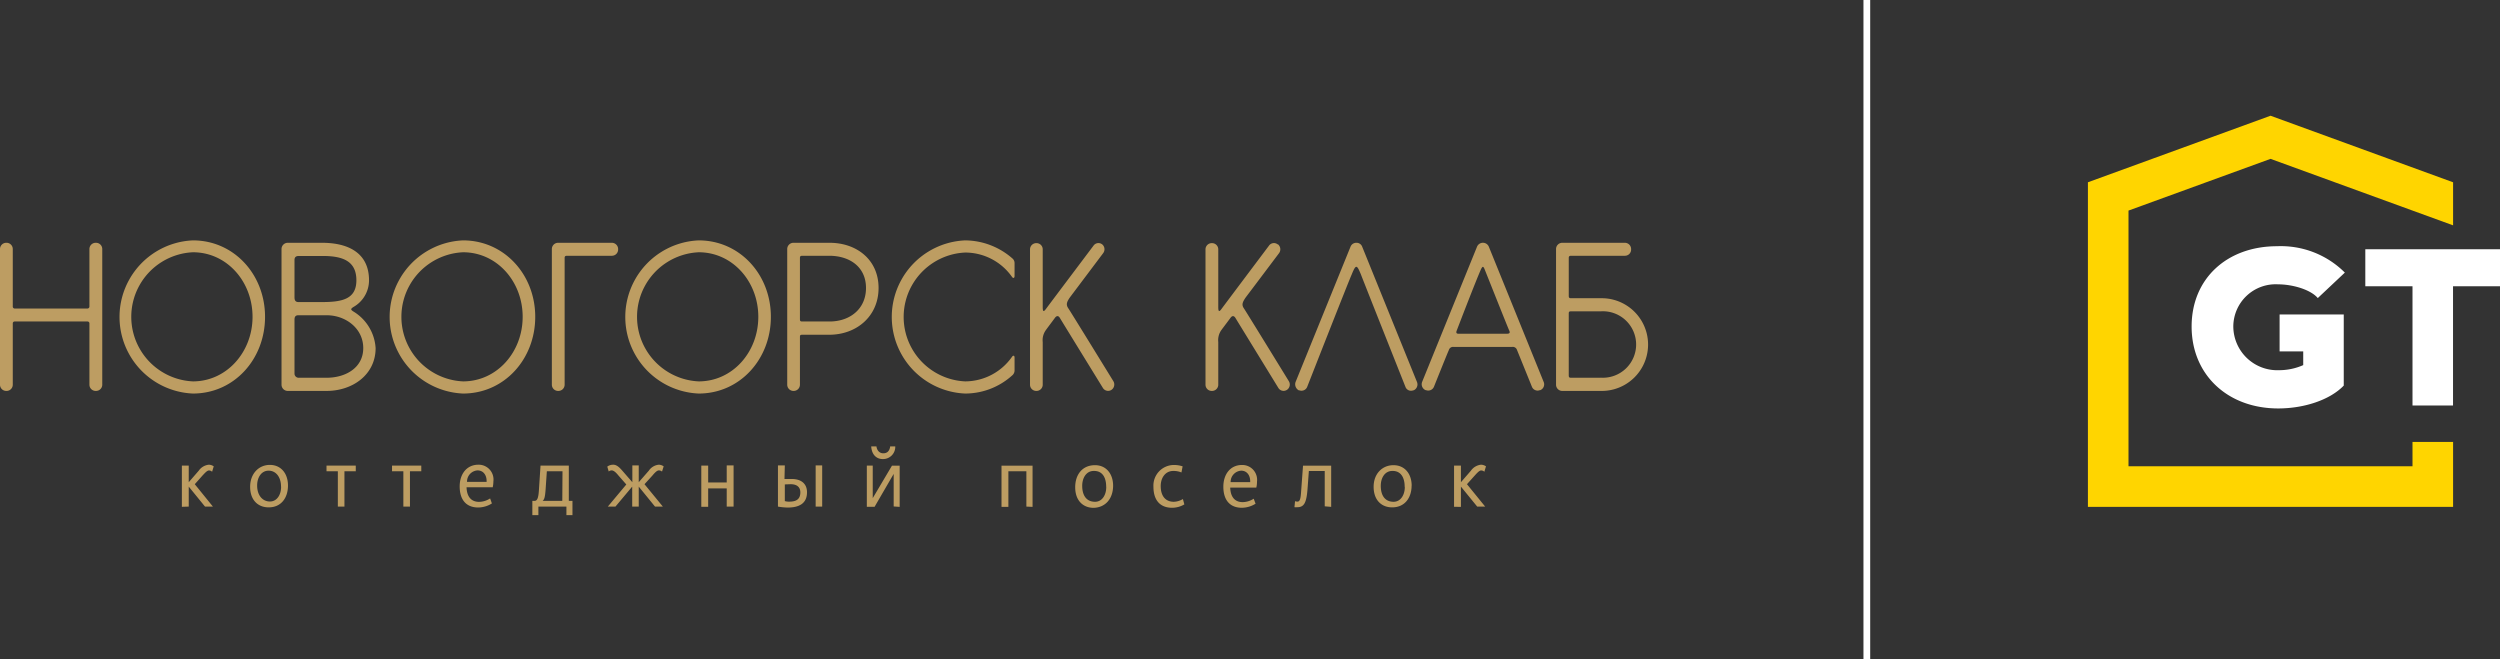 <?xml version="1.0" encoding="UTF-8"?> <svg xmlns="http://www.w3.org/2000/svg" viewBox="0 0 364 96"><rect x="0" y="0" width="364" height="96" fill="#333333" stroke="none"/> <defs> <style>.cls-1{fill:#bd9d62;}.cls-2{fill:#ffd500;}.cls-3{fill:#fff;}.cls-4{fill:none;stroke:#fff;stroke-miterlimit:10;stroke-width:0.98px;}</style> </defs> <g id="Слой_2" data-name="Слой 2"> <g id="Слой_1-2" data-name="Слой 1"> <path class="cls-1" d="M14,35.35H13.9a.91.91,0,0,0-.88.91v8.37a.29.29,0,0,1-.26.29H2.11a.28.28,0,0,1-.25-.29V36.26A.91.91,0,0,0,1,35.35H.89a.91.91,0,0,0-.89.91V56a.91.91,0,0,0,.89.92H1A.91.91,0,0,0,1.86,56V47.11a.27.27,0,0,1,.25-.3H12.76a.28.28,0,0,1,.26.3V56a.91.91,0,0,0,.88.92H14a.91.91,0,0,0,.89-.92V36.26A.91.91,0,0,0,14,35.35ZM28.09,35a11.16,11.16,0,0,0,0,22.3c6,0,10.5-5,10.5-11.17S34.06,35,28.09,35Zm0,20.53a9.41,9.41,0,0,1,0-18.8c4.94,0,8.68,4.27,8.68,9.4S33,55.53,28.09,55.53ZM51.44,44.71a4.47,4.47,0,0,0,2.29-3.9c0-3.89-2.89-5.46-6.85-5.46h-5a.91.91,0,0,0-.89.91V56a.91.91,0,0,0,.89.92h5.65c3.82,0,7.16-2.37,7.16-6.24a6.71,6.71,0,0,0-3.31-5.37C51.1,45.1,51,45,51.44,44.71Zm.45-3.9c0,2.75-2.08,3.17-5,3.17H43.44c-.39,0-.56-.24-.56-.66V37.86c0-.35.14-.59.63-.59H47C49.89,37.27,51.89,38,51.89,40.81ZM47.56,55h-4a.61.61,0,0,1-.68-.65V46.54c0-.41.14-.64.56-.64h4.12c2.8,0,5.33,1.94,5.33,4.78S50.36,55,47.56,55ZM67.42,35a11.16,11.16,0,0,0,0,22.3c6,0,10.51-5,10.51-11.17S73.39,35,67.42,35Zm0,20.53a9.41,9.41,0,0,1,0-18.8c4.94,0,8.68,4.27,8.68,9.4S72.36,55.53,67.42,55.53ZM90,36.32v-.06a.92.92,0,0,0-.89-.91H81.24a.91.91,0,0,0-.89.91V56a.91.91,0,0,0,.89.92h.08a.91.91,0,0,0,.89-.92V37.57c0-.24.09-.33.34-.33h6.51A.91.91,0,0,0,90,36.32ZM101.73,35a11.16,11.16,0,0,0,0,22.3c6,0,10.51-5,10.51-11.17S107.7,35,101.73,35Zm0,20.53a9.41,9.41,0,0,1,0-18.8c4.94,0,8.68,4.27,8.68,9.4S106.67,55.53,101.73,55.53Zm19-20.18h-5.23a.91.91,0,0,0-.88.91V56a.91.91,0,0,0,.88.92h.08a.91.91,0,0,0,.89-.92V49.06c0-.27.08-.32.34-.32h3.92c4,0,7.19-2.7,7.19-6.81S124.74,35.35,120.78,35.35Zm0,11.46h-3.94c-.26,0-.32-.09-.32-.35V37.57c0-.24.08-.33.34-.33h3.92c3,0,5.36,1.63,5.36,4.69S123.74,46.81,120.78,46.81ZM140.53,35a11.16,11.16,0,0,0,0,22.3,10.23,10.23,0,0,0,6.9-2.69.93.93,0,0,0,.29-.64v-1.9c0-.33-.2-.36-.37-.12a8.37,8.37,0,0,1-6.82,3.58,9.39,9.39,0,0,1,0-18.76,8.34,8.34,0,0,1,6.82,3.55c.17.23.37.2.37-.16V38.28a.88.88,0,0,0-.29-.63A10.54,10.54,0,0,0,140.53,35Zm15.27,8.27,4.82-6.41a.93.93,0,0,0-.14-1.28l0,0a.88.88,0,0,0-1.26.18s-6.57,8.73-6.92,9.21-.48.42-.48-.26v-8.4a.9.9,0,0,0-.89-.91h-.08a.91.91,0,0,0-.88.91V56a.91.91,0,0,0,.88.92h.08a.91.91,0,0,0,.89-.92V49.8a2.47,2.47,0,0,1,.46-1.74c.23-.33.91-1.22,1.34-1.81.23-.29.49-.32.71.06s6.26,10.19,6.26,10.19a.89.89,0,0,0,1.23.27l0,0a.94.94,0,0,0,.29-1.26s-6.23-10.13-6.57-10.63S155.28,44,155.8,43.27Zm25.6,0c.52-.68,4.83-6.41,4.83-6.41a.94.94,0,0,0-.15-1.28l-.05,0a.88.88,0,0,0-1.26.18s-6.56,8.73-6.91,9.21-.48.42-.48-.26v-8.4a.91.91,0,0,0-.89-.91h-.08a.91.91,0,0,0-.89.91V56a.91.91,0,0,0,.89.92h.08a.91.91,0,0,0,.89-.92V49.8a2.52,2.52,0,0,1,.45-1.74c.24-.33.92-1.22,1.35-1.81.23-.29.48-.32.71.06s6.25,10.19,6.25,10.19a.89.89,0,0,0,1.23.27l0,0a.93.93,0,0,0,.29-1.26s-6.22-10.13-6.56-10.63S180.89,44,181.4,43.27Zm16.93-7.36a.87.87,0,0,0-.86-.56.9.9,0,0,0-.83.56l-8,19.7a1,1,0,0,0,.46,1.22l.08,0a.89.89,0,0,0,1.15-.51s6-15.3,6.48-16.36c.63-1.57.76-1.39,1.34,0,.34.91,6.48,16.36,6.48,16.36a.86.86,0,0,0,1.14.51l.06,0a.94.94,0,0,0,.48-1.22Zm18.44,0a.93.93,0,0,0-1.71,0l-8,19.7a.94.94,0,0,0,.49,1.19l.06,0a.9.9,0,0,0,1.17-.48s2-5,2.17-5.34a.63.63,0,0,1,.68-.47h8.54a.64.64,0,0,1,.68.38l2.2,5.43a.89.89,0,0,0,1.17.48l.06,0a.91.91,0,0,0,.48-1.19Zm-4.71,12.32c.08-.2,2.68-7,3.56-9,.24-.5.35-.5.55,0,.8,2,3.42,8.59,3.57,8.89s.08.47-.31.47h-7C212.09,48.61,212,48.5,212.06,48.23Zm21.15-4.81h-4.48c-.26,0-.32-.1-.32-.36V37.57c0-.24.09-.33.35-.33h7.84a.9.9,0,0,0,.89-.92v-.06a.91.91,0,0,0-.91-.91h-9.14a.91.91,0,0,0-.88.91V56a.91.91,0,0,0,.88.92h5.77a6.75,6.75,0,1,0,0-13.5ZM233.07,55h-4.34c-.26,0-.32-.1-.32-.35v-9c0-.27.09-.32.35-.32h4.31a4.84,4.84,0,1,1,0,9.66Z"></path> <path class="cls-1" d="M27.48,73.76V70.85l2.37,2.91H31L28.36,70.5l1.13-1.27c.35-.37.67-.73.93-.73a.63.63,0,0,1,.46.19l.24-.79a1.31,1.31,0,0,0-.71-.24,2.06,2.06,0,0,0-1.48.88l-1.45,1.67V67.79h-1v6Zm14.45-3.07c0-1.73-1-3-2.64-3S36.42,69,36.42,70.87c0,2,1.2,3,2.68,3C40.87,73.89,41.93,72.56,41.93,70.69Zm-1,.18c0,1.16-.6,2.15-1.63,2.15s-1.86-.84-1.86-2.33c0-1.15.6-2.16,1.67-2.16S40.92,69.46,40.92,70.87Zm9.22,2.89V68.62h1.65v-.83H47.54v.83h1.65v5.14Zm9.54,0V68.62h1.65v-.83H57.08v.83h1.65v5.14Zm11.67-1.19a3,3,0,0,1-1.61.5c-1.2,0-1.78-.83-1.82-2.12h3.81a4.34,4.34,0,0,0,.1-.87,2.16,2.16,0,0,0-2.17-2.42c-1.76,0-2.74,1.41-2.74,3.16,0,2,1,3.07,2.69,3.07a3.76,3.76,0,0,0,2-.59ZM68,70.16a1.63,1.63,0,0,1,1.53-1.67c.85,0,1.36.7,1.32,1.67ZM83.35,75V72.93h-.53V67.79H78.7l-.24,3.67c-.08,1.1-.25,1.47-.65,1.47h-.3V75h.88V73.76h4.08V75Zm-1.48-2.07H79c.28-.22.36-.62.44-1.66l.18-2.65h2.28Zm14.64.83L93.84,70.5,95,69.23c.33-.4.67-.74.92-.74a.72.72,0,0,1,.47.17l.24-.76a1.31,1.31,0,0,0-.71-.24,2,2,0,0,0-1.46.88L93,70.21V67.76h-.93v2.45l-1.48-1.7c-.48-.55-.85-.85-1.32-.85a1.44,1.44,0,0,0-.85.28l.21.71a.68.68,0,0,1,.43-.16c.33,0,.68.37,1,.76l1.13,1.29L88.5,73.76h1.11l2.44-2.91v2.91H93V70.85l2.37,2.91Zm10.3,0v-6h-1v2.49h-2.7V67.79h-1v6h1V71.11h2.7v2.65Zm12.9,0v-6h-.95v6Zm-5.44-6h-1v6a9.1,9.1,0,0,0,1.4.14c1.6,0,2.83-.53,2.83-2.23,0-1.19-.79-1.93-2.22-1.93h-1.06Zm.83,2.74c.91,0,1.43.4,1.43,1.2,0,1.08-.73,1.34-1.61,1.34a2.23,2.23,0,0,1-.65-.08V70.53ZM129.61,65c-.09.7-.47,1-1,1s-.92-.38-1-1h-.76c.07,1.2.76,1.84,1.68,1.84A1.78,1.78,0,0,0,130.35,65Zm1.38,8.8v-6h-1.12l-2.8,4.73V67.79h-.86v6h1.13L130.12,69v4.74Zm19.35,0v-6h-4.52v6h1V68.62h2.62v5.14Zm11.73-3.07c0-1.73-1-3-2.64-3-1.84,0-2.88,1.37-2.88,3.21,0,2,1.2,3,2.68,3C161,73.89,162.07,72.56,162.07,70.69Zm-1,.18c0,1.16-.6,2.15-1.63,2.15-1.19,0-1.87-.84-1.87-2.33,0-1.15.6-2.16,1.67-2.16C160.46,68.53,161.06,69.46,161.06,70.87Zm11.16,1.75a2.74,2.74,0,0,1-1.32.4c-1.17,0-1.91-.79-1.91-2.29,0-1.25.71-2.2,1.82-2.2a3,3,0,0,1,1.2.22l.17-.89a4.09,4.09,0,0,0-1.25-.2,3,3,0,0,0-3,3.16c0,2,1,3.07,2.71,3.07a3.52,3.52,0,0,0,1.79-.49Zm10.31-.05a3,3,0,0,1-1.6.5c-1.21,0-1.78-.83-1.82-2.12h3.8a3.71,3.71,0,0,0,.1-.87,2.16,2.16,0,0,0-2.17-2.42c-1.76,0-2.73,1.41-2.73,3.16,0,2,1,3.07,2.69,3.07a3.82,3.82,0,0,0,2-.59Zm-3.36-2.41a1.64,1.64,0,0,1,1.54-1.67c.84,0,1.35.7,1.31,1.67Zm14.64,3.6v-6h-4.1l-.27,3.67c-.06.93-.13,1.56-.52,1.56a.9.9,0,0,1-.37-.06l-.09.88a3.65,3.65,0,0,0,.42,0c1,0,1.34-.67,1.49-2.7l.19-2.57h2.31v5.14Zm11.72-3.07c0-1.73-1-3-2.65-3S200,69,200,70.87c0,2,1.2,3,2.68,3C204.46,73.89,205.53,72.56,205.53,70.69Zm-1,.18c0,1.16-.61,2.15-1.64,2.15-1.18,0-1.86-.84-1.86-2.33,0-1.15.6-2.16,1.67-2.16C203.91,68.53,204.52,69.46,204.52,70.87Zm8.17,2.89V70.85l2.37,2.91h1.16l-2.65-3.26,1.14-1.27c.34-.37.66-.73.92-.73a.65.65,0,0,1,.47.19l.24-.79a1.34,1.34,0,0,0-.72-.24,2.06,2.06,0,0,0-1.48.88l-1.45,1.67V67.79h-1v6Z"></path> <polygon class="cls-2" points="330.59 23.13 357.17 32.81 357.17 26.54 330.59 16.85 304 26.54 304 73.8 357.17 73.8 357.17 64.35 351.26 64.35 351.26 67.89 309.91 67.89 309.91 30.66 330.59 23.13 330.59 23.13"></polygon> <path class="cls-3" d="M331.71,59.47c-7.38,0-12.61-4.92-12.61-11.93s5.19-11.69,12.44-11.69a13.18,13.18,0,0,1,9.87,3.84l-3.94,3.71c-1.08-1.28-3.77-2-5.76-2a6.17,6.17,0,0,0-6.54,6.13,6.4,6.4,0,0,0,6.64,6.37,8.72,8.72,0,0,0,3.54-.74v-2h-3.44V45.79h9.34V56.14c-2,2.09-5.77,3.33-9.54,3.33Z"></path> <polygon class="cls-3" points="344.39 36.29 364 36.29 364 41.68 357.16 41.68 357.16 59.04 351.26 59.04 351.26 41.68 344.39 41.68 344.39 36.29 344.39 36.29"></polygon> <line class="cls-4" x1="271.81" x2="271.81" y2="96"></line> </g> </g> </svg> 